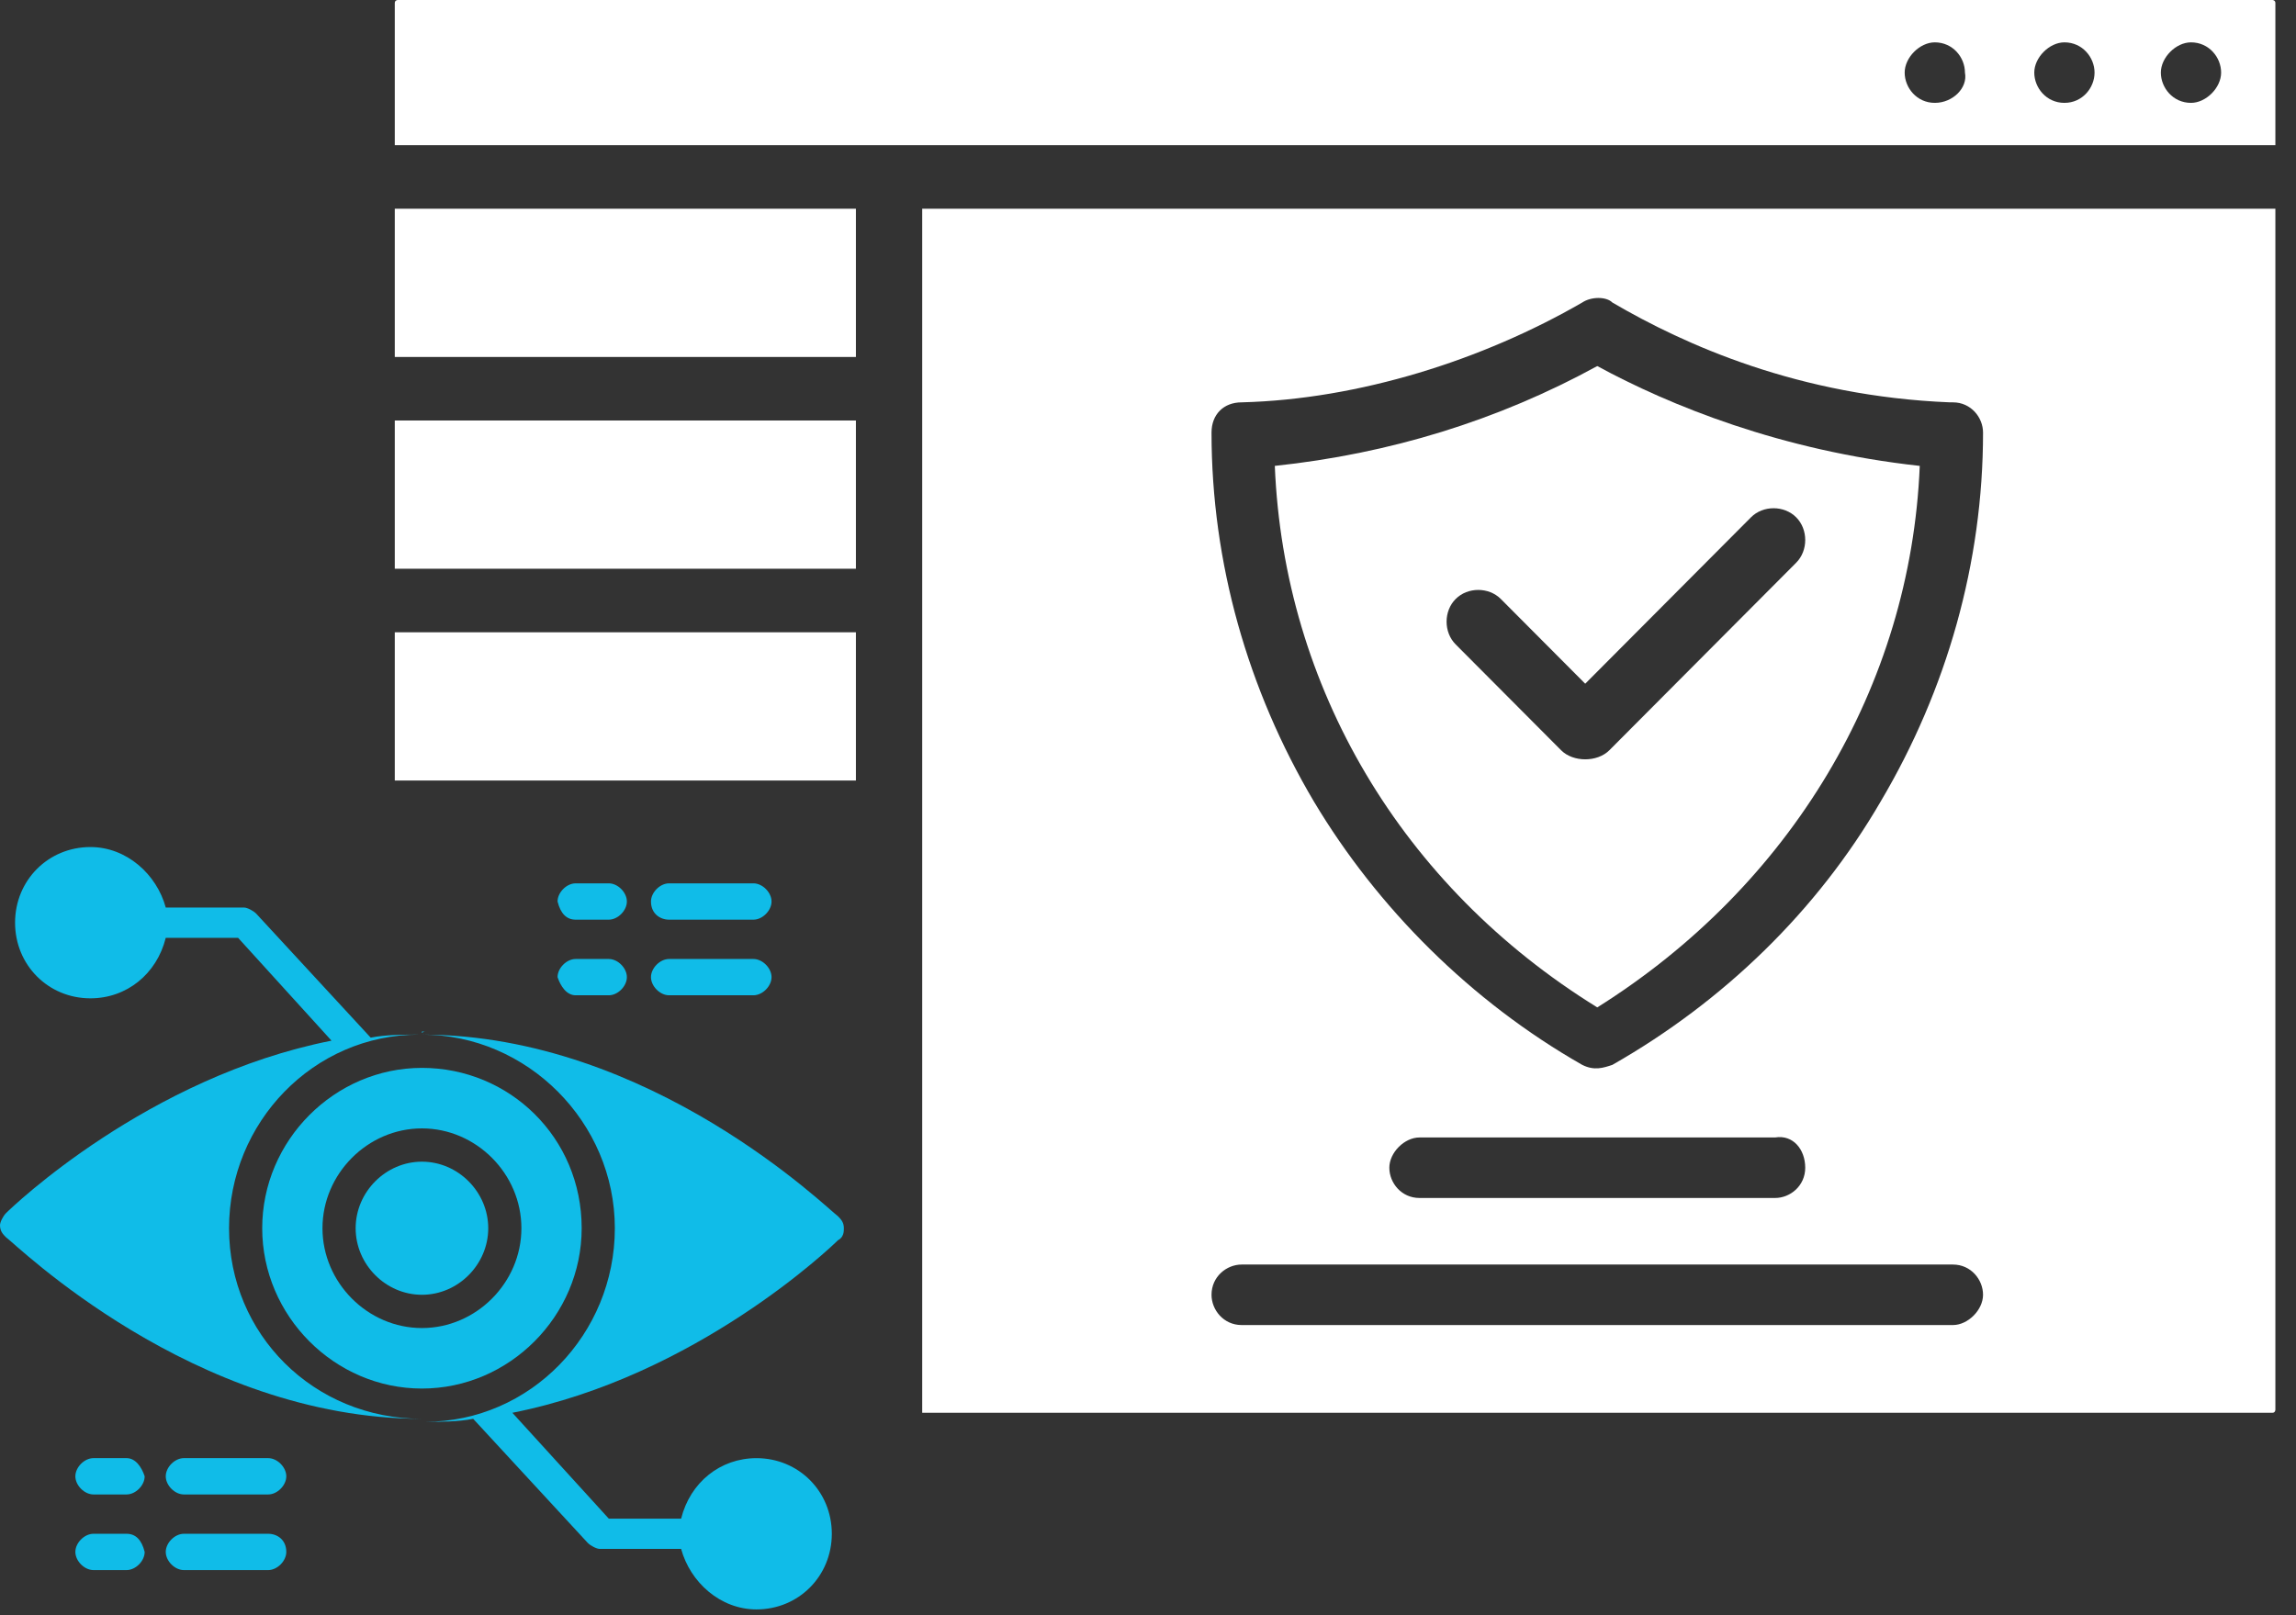<svg width="108" height="76" viewBox="0 0 108 76" fill="none" xmlns="http://www.w3.org/2000/svg">
<rect x="0" y="0" width="108" height="76" fill="#333333" stroke="none"/>
<path d="M40.26 9.821H18.57V16.796H40.26V9.821Z" fill="white"/>
<path d="M40.26 19.785H18.57V26.76H40.26V19.785Z" fill="white"/>
<path d="M40.26 29.75H18.57V36.725H40.26V29.75Z" fill="white"/>
<path d="M18.57 0.142V6.832H107.03V0.142C107.03 3.1816e-08 106.888 0 106.888 0H18.712C18.712 0 18.57 3.1816e-08 18.57 0.142ZM91.011 4.84C90.16 4.84 89.593 4.128 89.593 3.416C89.593 2.704 90.302 1.993 91.011 1.993C91.862 1.993 92.428 2.704 92.428 3.416C92.57 4.128 91.862 4.84 91.011 4.84ZM97.107 4.84C96.256 4.84 95.689 4.128 95.689 3.416C95.689 2.704 96.398 1.993 97.107 1.993C97.957 1.993 98.524 2.704 98.524 3.416C98.524 4.128 97.957 4.84 97.107 4.84ZM103.061 4.84C102.21 4.84 101.643 4.128 101.643 3.416C101.643 2.704 102.352 1.993 103.061 1.993C103.911 1.993 104.478 2.704 104.478 3.416C104.478 4.128 103.77 4.84 103.061 4.84Z" fill="white"/>
<path d="M75.133 17.224C70.455 19.786 65.352 21.352 59.965 21.921C60.39 32.312 65.919 41.706 75.133 47.4C84.206 41.706 89.877 32.312 90.302 21.921C83.781 21.209 78.536 19.074 75.133 17.224ZM75.701 35.301C75.417 35.586 74.992 35.728 74.566 35.728C74.141 35.728 73.716 35.586 73.432 35.301L68.471 30.319C67.903 29.75 67.903 28.753 68.471 28.184C69.038 27.615 70.03 27.615 70.597 28.184L74.566 32.17L82.363 24.341C82.93 23.771 83.923 23.771 84.49 24.341C85.057 24.91 85.057 25.907 84.49 26.476L75.701 35.301Z" fill="white"/>
<path d="M43.379 9.821V66.474H106.888C107.03 66.474 107.03 66.331 107.03 66.331V9.821H43.379ZM56.988 20.355C56.988 19.501 57.555 18.931 58.406 18.931C63.934 18.789 69.747 16.938 74.425 14.234C74.85 13.949 75.559 13.949 75.843 14.234C79.245 16.227 84.632 18.646 91.72 18.931H91.862C92.712 18.931 93.279 19.643 93.279 20.355C93.279 26.475 91.578 32.454 88.459 37.72C85.482 42.845 81.088 47.115 75.843 50.104C75.417 50.246 74.992 50.389 74.425 50.104C69.18 47.115 64.785 42.702 61.808 37.72C58.689 32.454 56.988 26.475 56.988 20.355ZM84.915 54.944C84.915 55.798 84.207 56.367 83.498 56.367H66.77C65.919 56.367 65.352 55.656 65.352 54.944C65.352 54.232 66.061 53.52 66.77 53.52H83.498C84.348 53.378 84.915 54.09 84.915 54.944ZM91.862 62.346H58.406C57.555 62.346 56.988 61.634 56.988 60.922C56.988 60.068 57.697 59.499 58.406 59.499H91.862C92.712 59.499 93.279 60.211 93.279 60.922C93.279 61.634 92.57 62.346 91.862 62.346Z" fill="white"/>
<path d="M31.472 43.272H35.441C35.866 43.272 36.292 42.845 36.292 42.417C36.292 41.99 35.866 41.563 35.441 41.563H31.472C31.046 41.563 30.621 41.99 30.621 42.417C30.621 42.987 31.046 43.272 31.472 43.272Z" fill="#10BCE8"/>
<path d="M27.077 43.272H28.637C29.062 43.272 29.487 42.845 29.487 42.417C29.487 41.99 29.062 41.563 28.637 41.563H27.077C26.652 41.563 26.227 41.99 26.227 42.417C26.368 42.987 26.652 43.272 27.077 43.272Z" fill="#10BCE8"/>
<path d="M31.472 46.83H35.441C35.866 46.83 36.292 46.403 36.292 45.976C36.292 45.549 35.866 45.122 35.441 45.122H31.472C31.046 45.122 30.621 45.549 30.621 45.976C30.621 46.403 31.046 46.83 31.472 46.83Z" fill="#10BCE8"/>
<path d="M27.077 46.83H28.637C29.062 46.83 29.487 46.403 29.487 45.976C29.487 45.549 29.062 45.122 28.637 45.122H27.077C26.652 45.122 26.227 45.549 26.227 45.976C26.368 46.403 26.652 46.83 27.077 46.83Z" fill="#10BCE8"/>
<path d="M12.617 68.608H8.647C8.222 68.608 7.797 69.035 7.797 69.463C7.797 69.889 8.222 70.317 8.647 70.317H12.617C13.042 70.317 13.467 69.889 13.467 69.463C13.467 69.035 13.042 68.608 12.617 68.608Z" fill="#10BCE8"/>
<path d="M5.955 68.608H4.396C3.97 68.608 3.545 69.035 3.545 69.463C3.545 69.889 3.97 70.317 4.396 70.317H5.955C6.38 70.317 6.805 69.889 6.805 69.463C6.664 69.035 6.38 68.608 5.955 68.608Z" fill="#10BCE8"/>
<path d="M12.617 72.167H8.647C8.222 72.167 7.797 72.594 7.797 73.021C7.797 73.448 8.222 73.875 8.647 73.875H12.617C13.042 73.875 13.467 73.448 13.467 73.021C13.467 72.452 13.042 72.167 12.617 72.167Z" fill="#10BCE8"/>
<path d="M5.955 72.167H4.396C3.97 72.167 3.545 72.594 3.545 73.021C3.545 73.448 3.97 73.875 4.396 73.875H5.955C6.38 73.875 6.805 73.448 6.805 73.021C6.664 72.452 6.38 72.167 5.955 72.167Z" fill="#10BCE8"/>
<path d="M19.989 48.538C19.848 48.538 19.848 48.538 19.848 48.538C19.848 48.68 19.848 48.538 19.989 48.538Z" fill="#10BCE8"/>
<path d="M19.847 50.246C15.736 50.246 12.334 53.662 12.334 57.79C12.334 61.918 15.736 65.334 19.847 65.334C23.959 65.334 27.361 61.918 27.361 57.79C27.361 53.52 23.959 50.246 19.847 50.246ZM19.847 62.487C17.296 62.487 15.169 60.352 15.169 57.79C15.169 55.228 17.296 53.093 19.847 53.093C22.399 53.093 24.526 55.228 24.526 57.79C24.526 60.352 22.399 62.487 19.847 62.487Z" fill="#10BCE8"/>
<path d="M39.694 57.791C39.694 57.506 39.553 57.364 39.411 57.221C38.986 56.937 30.622 48.681 19.848 48.681C24.809 48.681 28.921 52.809 28.921 57.791C28.921 62.773 24.951 66.9 19.989 66.9C20.698 66.9 21.549 66.9 22.258 66.758L27.645 72.594C27.786 72.737 28.07 72.879 28.212 72.879H32.039C32.465 74.445 33.882 75.726 35.583 75.726C37.568 75.726 39.127 74.16 39.127 72.167C39.127 70.174 37.568 68.609 35.583 68.609C33.882 68.609 32.465 69.747 32.039 71.455H28.637L24.101 66.474C32.748 64.765 39.127 58.645 39.411 58.36C39.694 58.218 39.694 57.933 39.694 57.791Z" fill="#10BCE8"/>
<path d="M10.774 57.791C10.774 52.809 14.743 48.681 19.705 48.681C18.996 48.681 18.146 48.681 17.437 48.823L12.05 42.987C11.908 42.845 11.624 42.702 11.483 42.702H7.797C7.372 41.136 5.954 39.855 4.253 39.855C2.268 39.855 0.709 41.421 0.709 43.414C0.709 45.407 2.268 46.973 4.253 46.973C5.954 46.973 7.372 45.834 7.797 44.126H11.199L15.594 48.965C6.946 50.673 0.567 56.794 0.284 57.079C0.142 57.221 0 57.506 0 57.648C0 57.933 0.142 58.075 0.284 58.218C0.709 58.502 9.073 66.758 19.847 66.758C14.743 66.758 10.774 62.773 10.774 57.791Z" fill="#10BCE8"/>
<path d="M19.847 54.659C18.146 54.659 16.729 56.083 16.729 57.791C16.729 59.499 18.146 60.922 19.847 60.922C21.548 60.922 22.966 59.499 22.966 57.791C22.966 56.083 21.548 54.659 19.847 54.659Z" fill="#10BCE8"/>
</svg>

